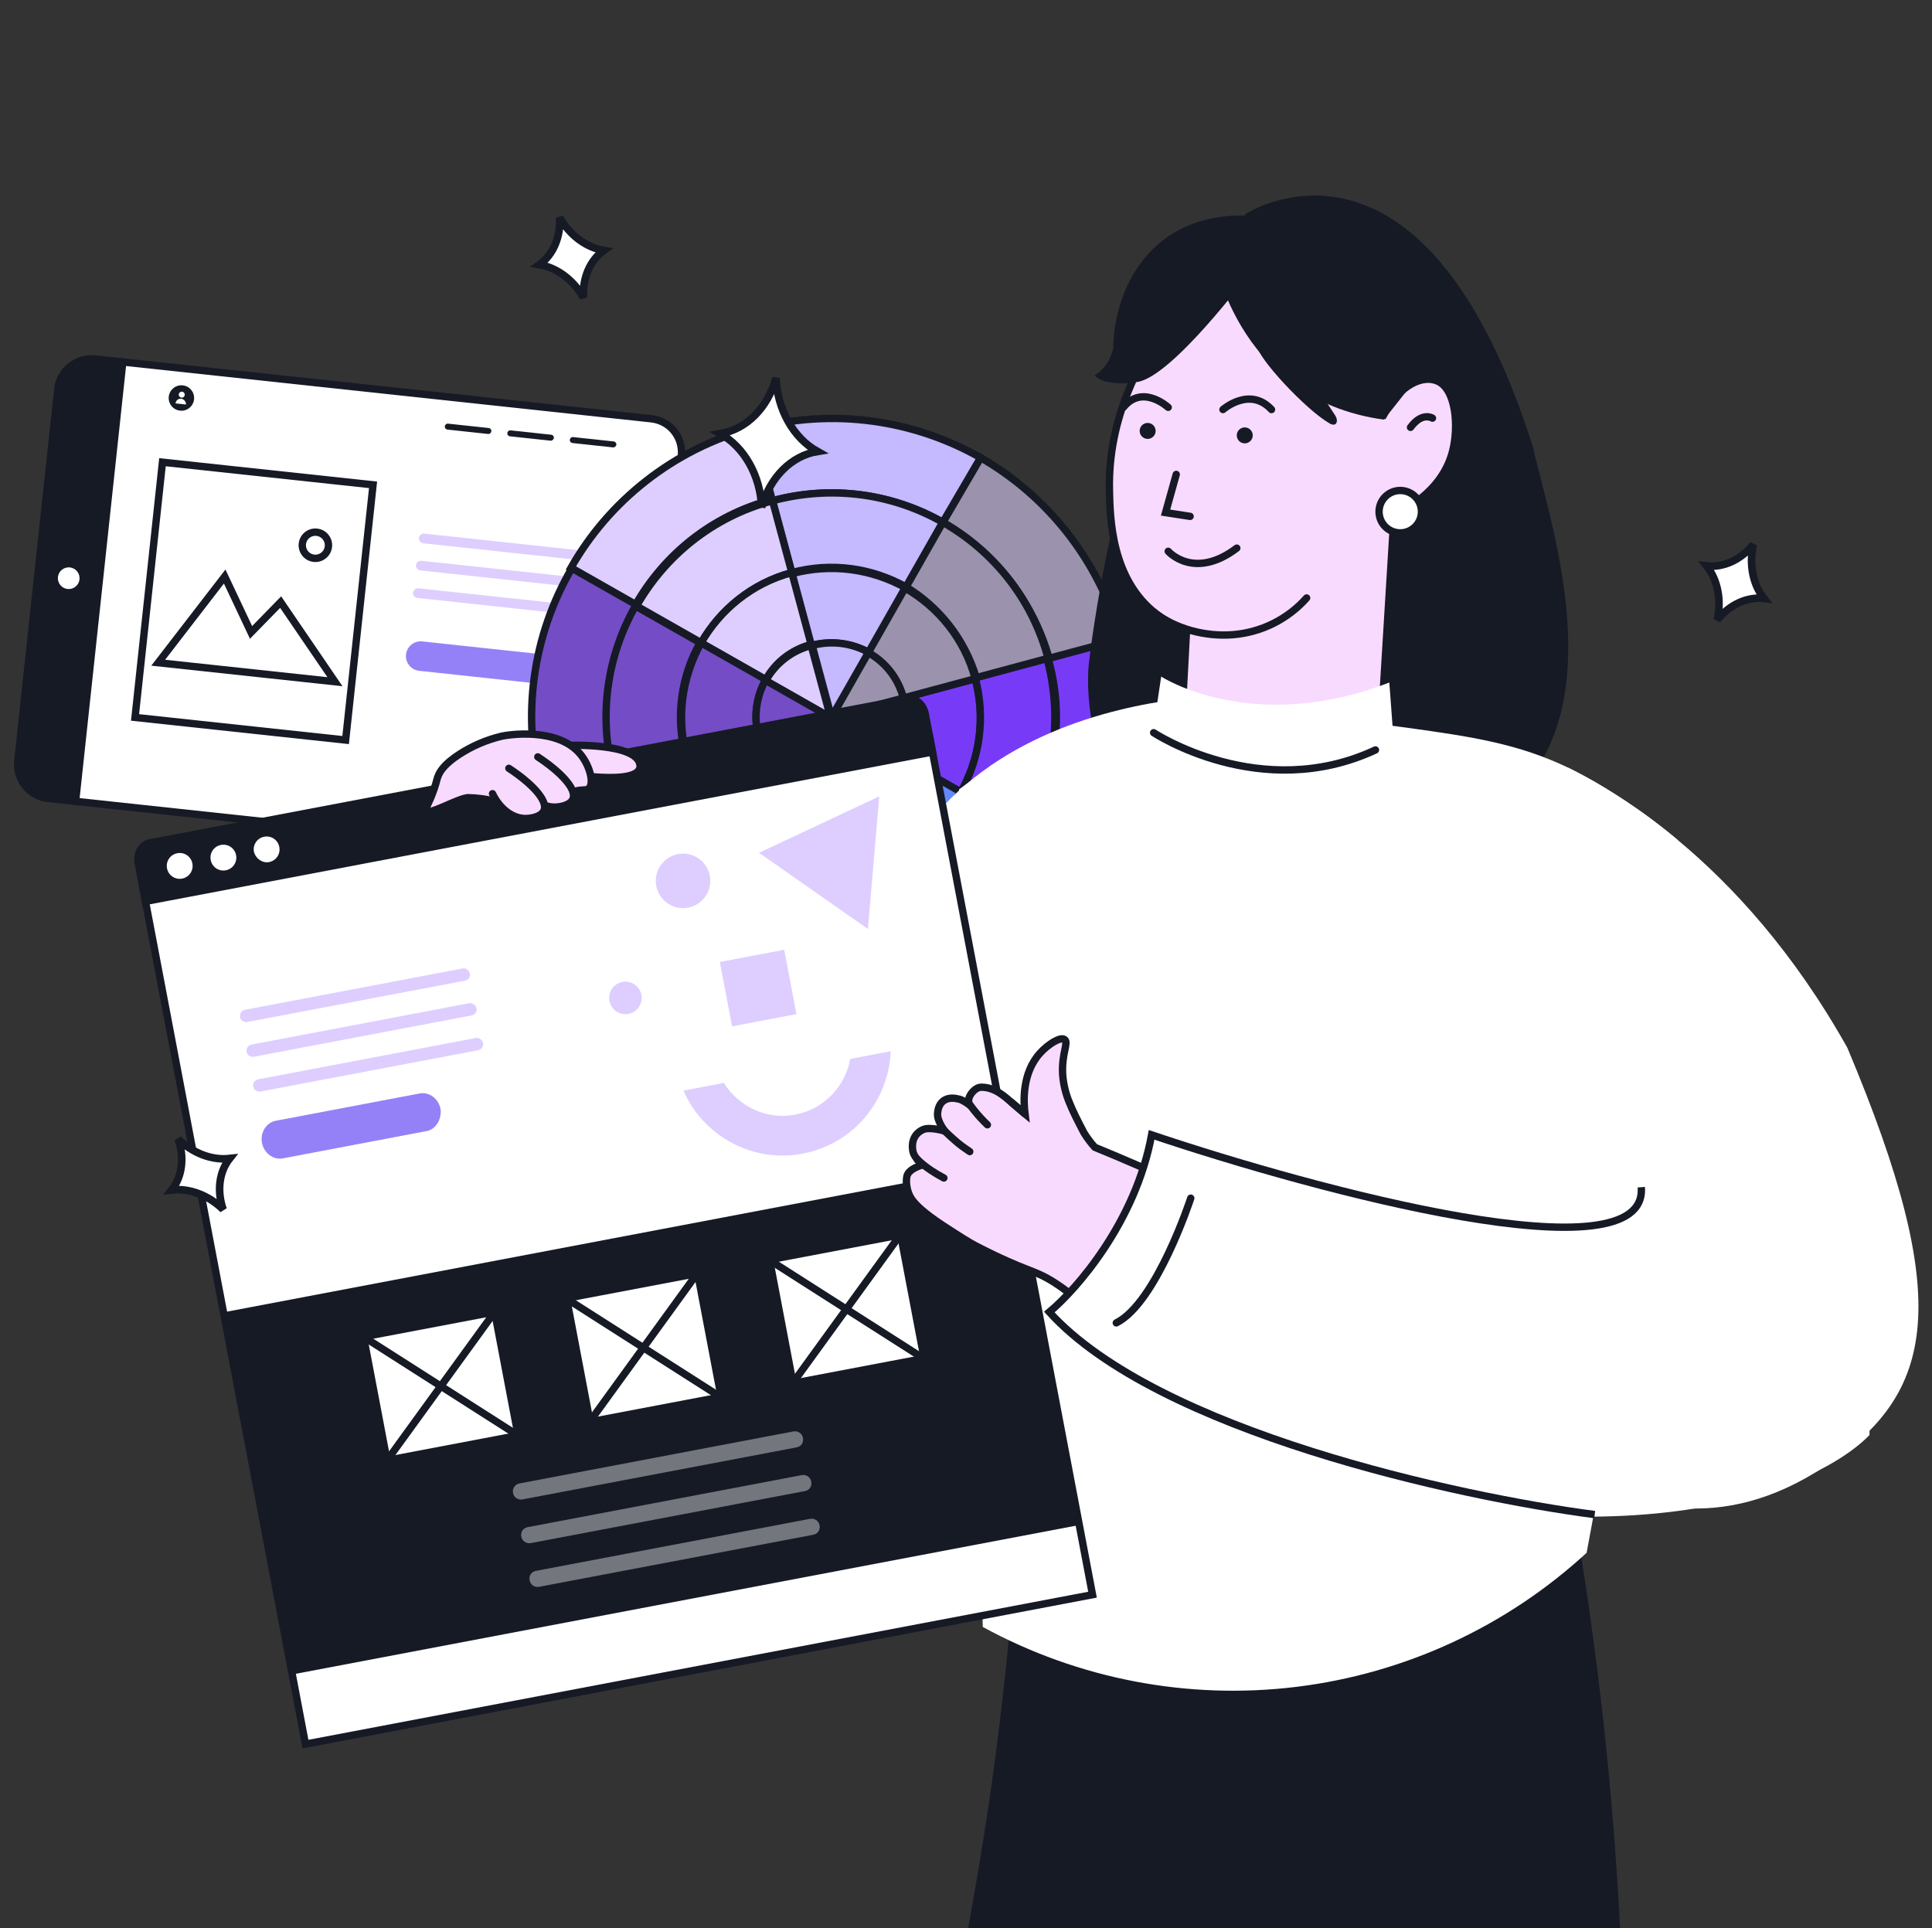 <?xml version="1.0" encoding="UTF-8"?> <svg xmlns="http://www.w3.org/2000/svg" width="525" height="524" viewBox="0 0 525 524" fill="none"><rect x="0" y="0" width="525" height="524" fill="#333333" stroke="none"/><g clip-path="url(#clip0_1306_5068)"><path d="M33.471 98.381L20.641 217.787L13.058 216.972C8.002 216.429 4.303 211.838 4.846 206.783L15.699 105.778C16.242 100.723 20.833 97.023 25.888 97.566L33.471 98.381Z" fill="#161A25" stroke="#161A25" stroke-width="2" stroke-miterlimit="10"></path><path d="M185.149 123.986L174.296 224.991C173.753 230.046 169.162 233.746 164.106 233.203L20.537 217.776L33.367 98.37L176.937 113.797C182.093 114.351 185.703 118.83 185.149 123.986Z" fill="white" stroke="#161A25" stroke-width="2" stroke-miterlimit="10"></path><path d="M18.357 160.064C19.976 160.238 21.43 159.066 21.604 157.447C21.778 155.828 20.606 154.374 18.987 154.2C17.367 154.026 15.914 155.197 15.74 156.817C15.566 158.436 16.737 159.89 18.357 160.064Z" fill="white"></path><path d="M48.925 111.599C50.824 111.803 52.528 110.429 52.732 108.53C52.936 106.632 51.563 104.927 49.664 104.723C47.766 104.519 46.061 105.893 45.857 107.792C45.653 109.69 47.027 111.395 48.925 111.599Z" fill="#161A25"></path><path d="M49.303 108.06C49.75 108.108 50.151 107.785 50.199 107.338C50.247 106.891 49.923 106.49 49.477 106.442C49.03 106.394 48.629 106.717 48.581 107.164C48.533 107.611 48.856 108.012 49.303 108.06Z" fill="white"></path><path d="M50.534 109.931L47.703 109.627C47.79 108.818 48.462 108.277 49.271 108.364C49.979 108.44 50.61 109.223 50.534 109.931Z" fill="white"></path><path d="M149.605 119.758L138.584 118.573C138.18 118.53 137.808 118.183 137.862 117.678C137.906 117.273 138.253 116.901 138.758 116.956L149.779 118.14C150.183 118.183 150.555 118.53 150.5 119.036C150.457 119.44 150.009 119.801 149.605 119.758Z" fill="#161A25"></path><path d="M132.62 117.932L121.6 116.748C121.195 116.705 120.824 116.358 120.878 115.853C120.921 115.448 121.268 115.076 121.774 115.131L132.794 116.315C133.199 116.358 133.57 116.705 133.516 117.211C133.473 117.615 133.126 117.987 132.62 117.932Z" fill="#161A25"></path><path d="M166.589 121.583L155.569 120.399C155.164 120.355 154.792 120.008 154.847 119.503C154.89 119.099 155.237 118.727 155.742 118.781L166.763 119.965C167.167 120.009 167.539 120.355 167.485 120.861C167.441 121.265 166.994 121.626 166.589 121.583Z" fill="#161A25"></path><path d="M101.374 131.757L44.148 125.608L36.696 194.966L93.921 201.115L101.374 131.757Z" stroke="#161A25" stroke-width="2" stroke-miterlimit="10"></path><path d="M147.376 185.893L113.889 182.295C111.699 182.059 110.09 180.062 110.325 177.873C110.56 175.683 112.557 174.074 114.747 174.309L148.234 177.907C150.423 178.143 152.033 180.14 151.797 182.329C151.691 184.532 149.694 186.142 147.376 185.893Z" fill="#9581F7"></path><path d="M159.923 167.503L113.415 162.505C112.707 162.429 112.166 161.757 112.242 161.049C112.318 160.342 112.989 159.8 113.697 159.876L160.206 164.874C160.913 164.95 161.455 165.622 161.379 166.329C161.303 167.037 160.732 167.589 159.923 167.503Z" fill="#DECEFF"></path><path d="M161.517 152.64L115.008 147.643C114.301 147.566 113.759 146.895 113.835 146.187C113.911 145.479 114.583 144.938 115.291 145.014L161.799 150.011C162.507 150.087 163.049 150.759 162.973 151.467C162.897 152.175 162.326 152.727 161.517 152.64Z" fill="#DECEFF"></path><path d="M160.724 160.021L114.216 155.023C113.508 154.947 112.966 154.275 113.042 153.568C113.118 152.86 113.79 152.318 114.498 152.394L161.006 157.392C161.714 157.468 162.256 158.14 162.18 158.847C162.104 159.555 161.533 160.108 160.724 160.021Z" fill="#DECEFF"></path><path d="M85.321 151.714C87.275 151.924 89.03 150.51 89.24 148.556C89.45 146.601 88.036 144.847 86.082 144.637C84.127 144.427 82.373 145.841 82.163 147.795C81.953 149.75 83.367 151.504 85.321 151.714Z" stroke="#161A25" stroke-width="2" stroke-miterlimit="10"></path><path d="M42.993 180.098L61.056 156.675L68.219 171.865L76.263 163.627L91.018 185.258L42.993 180.098Z" stroke="#161A25" stroke-width="2" stroke-miterlimit="10"></path><path d="M247.233 273.585L241.984 254.066C258.346 249.692 271.235 239.01 278.94 225.474L296.508 235.749C286.234 253.605 269.049 267.753 247.233 273.585Z" fill="#6486FF" stroke="#161A25" stroke-width="2" stroke-miterlimit="10" stroke-linecap="round"></path><path d="M278.939 225.186C286.645 211.65 289.453 194.973 284.792 178.9L304.598 173.65C310.431 195.466 307.069 217.317 296.795 235.46L278.939 225.186Z" fill="#773BF8" stroke="#161A25" stroke-width="2" stroke-miterlimit="10" stroke-linecap="round"></path><path d="M256.202 141.946L266.477 124.378C284.333 134.652 298.481 151.837 304.601 173.652L285.082 178.9C280.42 162.54 269.738 149.651 256.202 141.946Z" fill="#9B92AD" stroke="#161A25" stroke-width="2" stroke-miterlimit="10" stroke-linecap="round"></path><path d="M209.905 136.092L204.656 116.573C226.472 110.74 248.323 114.102 266.466 124.376L256.191 141.944C242.655 134.239 225.979 131.718 209.905 136.092Z" fill="#C5B9FF" stroke="#161A25" stroke-width="2" stroke-miterlimit="10" stroke-linecap="round"></path><path d="M155.1 154.411C165.373 136.268 182.846 122.119 204.374 116.288L209.623 135.806C193.261 140.181 180.372 150.863 172.667 164.399L155.1 154.411Z" fill="#DECEFF" stroke="#161A25" stroke-width="2" stroke-miterlimit="10" stroke-linecap="round"></path><path d="M147.299 216.22C141.467 194.405 144.829 172.553 155.39 154.409L172.957 164.397C165.252 177.933 162.444 194.61 167.105 210.683L147.299 216.22Z" fill="#744CC6" stroke="#161A25" stroke-width="2" stroke-miterlimit="10" stroke-linecap="round"></path><path d="M147.304 216.222L166.823 210.973C171.198 227.334 181.88 240.223 195.416 247.928L185.427 265.496C167.284 255.223 153.137 238.037 147.304 216.222Z" fill="#B3ECFF" stroke="#161A25" stroke-width="2" stroke-miterlimit="10" stroke-linecap="round"></path><path d="M185.427 265.783L195.415 248.215C208.951 255.92 225.341 258.73 241.701 254.068L246.95 273.587C225.422 279.418 203.57 276.056 185.427 265.783Z" fill="#49D1FF" stroke="#161A25" stroke-width="2" stroke-miterlimit="10" stroke-linecap="round"></path><path d="M243.513 205.211C246.081 200.604 246.921 195.141 245.463 189.687L264.982 184.438C267.898 195.346 266.217 206.272 261.081 215.487L243.513 205.211Z" fill="#773BF8" stroke="#161A25" stroke-width="2" stroke-miterlimit="10" stroke-linecap="round"></path><path d="M261.084 215.199C266.221 206.271 267.901 195.058 264.985 184.15L284.504 178.901C288.878 195.263 286.356 211.652 278.651 225.187L261.084 215.199Z" fill="#773BF8" stroke="#161A25" stroke-width="2" stroke-miterlimit="10" stroke-linecap="round"></path><path d="M220.413 175.419L215.164 155.9C226.071 152.984 236.997 154.665 246.212 159.801L236.224 177.368C231.329 174.801 225.866 173.961 220.413 175.419Z" fill="#C5B9FF" stroke="#161A25" stroke-width="2" stroke-miterlimit="10" stroke-linecap="round"></path><path d="M215.16 155.612L209.911 136.093C226.273 131.718 242.661 134.24 256.197 141.945L246.209 159.513C236.993 154.377 226.068 152.695 215.16 155.612Z" fill="#C5B9FF" stroke="#161A25" stroke-width="2" stroke-miterlimit="10" stroke-linecap="round"></path><path d="M186.629 205.722L206.146 200.186C207.605 205.639 211.07 209.936 215.677 212.504L205.689 230.071C196.475 225.223 189.544 216.342 186.629 205.722Z" fill="#B3ECFF" stroke="#161A25" stroke-width="2" stroke-miterlimit="10" stroke-linecap="round"></path><path d="M166.823 210.973L186.342 205.724C189.258 216.632 196.476 225.224 205.404 230.361L195.416 247.929C181.88 240.224 171.198 227.335 166.823 210.973Z" fill="#B3ECFF" stroke="#161A25" stroke-width="2" stroke-miterlimit="10" stroke-linecap="round"></path><path d="M205.683 230.359L215.67 212.504C220.277 215.072 225.74 215.913 231.194 214.455L236.443 233.974C225.536 237.177 214.611 235.496 205.683 230.359Z" fill="#49D1FF" stroke="#161A25" stroke-width="2" stroke-miterlimit="10" stroke-linecap="round"></path><path d="M195.416 247.928L205.405 230.361C214.333 235.498 225.546 237.178 236.453 234.262L241.702 253.781C225.629 258.441 208.952 255.633 195.416 247.928Z" fill="#49D1FF" stroke="#161A25" stroke-width="2" stroke-miterlimit="10" stroke-linecap="round"></path><path d="M225.955 194.936L245.474 189.687C246.932 195.141 246.091 200.603 243.523 205.211L225.955 194.936Z" fill="#773BF8" stroke="#161A25" stroke-width="2" stroke-miterlimit="10" stroke-linecap="round"></path><path d="M225.945 194.937L220.696 175.418C226.15 173.96 231.613 174.801 236.22 177.369L225.945 194.937Z" fill="#C5B9FF" stroke="#161A25" stroke-width="2" stroke-miterlimit="10" stroke-linecap="round"></path><path d="M215.67 212.505L225.658 194.937L230.907 214.456C225.741 216.201 220.278 215.36 215.67 212.505Z" fill="#49D1FF" stroke="#161A25" stroke-width="2" stroke-miterlimit="10" stroke-linecap="round"></path><path d="M241.995 253.781L236.746 234.262C247.654 231.345 256.246 224.128 261.383 215.2L278.951 225.188C270.959 239.012 258.07 249.407 241.995 253.781Z" fill="#6486FF" stroke="#161A25" stroke-width="2" stroke-miterlimit="10" stroke-linecap="round"></path><path d="M236.456 234.263L231.208 214.744C236.661 213.286 240.958 209.821 243.526 205.213L261.094 215.202C255.956 224.13 247.364 231.347 236.456 234.263Z" fill="#6486FF" stroke="#161A25" stroke-width="2" stroke-miterlimit="10" stroke-linecap="round"></path><path d="M166.829 210.974C162.454 194.612 164.976 178.223 172.681 164.688L190.248 174.676C185.111 183.604 183.431 194.817 186.348 205.725L166.829 210.974Z" fill="#744CC6" stroke="#161A25" stroke-width="2" stroke-miterlimit="10" stroke-linecap="round"></path><path d="M186.629 205.724C183.713 194.817 185.394 183.891 190.53 174.675L208.097 184.664C205.529 189.271 204.689 194.734 206.147 200.188L186.629 205.724Z" fill="#744CC6" stroke="#161A25" stroke-width="2" stroke-miterlimit="10" stroke-linecap="round"></path><path d="M206.156 200.186C204.698 194.732 205.538 189.27 208.106 184.662L225.674 194.65L206.156 200.186Z" fill="#744CC6" stroke="#161A25" stroke-width="2" stroke-miterlimit="10" stroke-linecap="round"></path><path d="M172.967 164.686C180.672 151.151 193.561 140.468 209.923 136.094L215.172 155.613C204.264 158.529 195.672 165.746 190.535 174.674L172.967 164.686Z" fill="#DECEFF" stroke="#161A25" stroke-width="2" stroke-miterlimit="10" stroke-linecap="round"></path><path d="M190.53 174.675C195.667 165.747 204.259 158.53 215.167 155.613L220.416 175.132C214.962 176.59 210.665 180.055 208.097 184.663L190.53 174.675Z" fill="#DECEFF" stroke="#161A25" stroke-width="2" stroke-miterlimit="10" stroke-linecap="round"></path><path d="M208.108 184.95C210.676 180.343 214.973 176.878 220.427 175.419L225.676 194.938L208.108 184.95Z" fill="#DECEFF" stroke="#161A25" stroke-width="2" stroke-miterlimit="10" stroke-linecap="round"></path><path d="M231.207 214.743L225.958 195.224L243.525 205.212C240.956 209.533 236.661 213.285 231.207 214.743Z" fill="#6486FF" stroke="#161A25" stroke-width="2" stroke-miterlimit="10" stroke-linecap="round"></path><path d="M246.219 159.514L256.208 141.946C269.743 149.652 280.426 162.54 284.8 178.902L265.281 184.151C262.078 173.531 255.148 164.938 246.219 159.514Z" fill="#9B92AD" stroke="#161A25" stroke-width="2" stroke-miterlimit="10" stroke-linecap="round"></path><path d="M235.949 177.371L245.938 159.803C254.866 164.941 262.083 173.533 264.999 184.44L245.48 189.689C244.022 184.235 240.557 179.939 235.949 177.371Z" fill="#9B92AD" stroke="#161A25" stroke-width="2" stroke-miterlimit="10" stroke-linecap="round"></path><path d="M225.961 194.937L235.949 177.37C240.556 179.938 244.022 184.235 245.48 189.688L225.961 194.937Z" fill="#9B92AD" stroke="#161A25" stroke-width="2" stroke-miterlimit="10" stroke-linecap="round"></path><path d="M206.154 200.188L225.673 194.939L215.685 212.506C211.078 209.938 207.613 205.641 206.154 200.188Z" fill="#B2ECFF" stroke="#161A25" stroke-width="2" stroke-miterlimit="10" stroke-linecap="round"></path><path d="M338.383 58.203C338.383 58.203 386.487 26.57 416.559 121.487C421.331 143.229 446.341 212.228 389.57 227.584L342.358 202.323L338.383 58.203Z" fill="#161A25"></path><path d="M295.879 180.297C296.955 170.64 302.714 132.22 310.032 120.478C323.877 118.582 351.891 115.015 353.19 115.913C354.814 117.036 357.088 220.213 355.674 222.836C354.261 225.459 317.142 222.513 308.132 217.812C297.429 212.228 294.803 189.954 295.879 180.297Z" fill="#161A25"></path><path d="M337.602 188.938L337.351 191.229L323.24 319.403C282.499 315.342 243.408 314.324 210.695 289.703C214.032 287.371 217.963 277.825 222.326 270.617C224.771 268.355 226.094 266.86 228.29 264.355C234.177 257.607 238.444 246.634 242.804 238.813C243.412 237.751 243.997 236.665 244.617 235.544C244.76 235.282 244.772 235.258 244.856 235.079C245.667 233.54 246.526 232.061 247.432 230.617C264.646 202.955 295.78 193.638 316.619 190.477C323.557 189.371 330.577 188.856 337.602 188.938Z" fill="white"></path><path d="M301.476 133.123C301.631 140.865 301.976 157.446 314.227 166.834C316.709 168.724 319.48 170.198 322.434 171.2L319.929 218.271C320.669 219.225 332.037 233.361 350.097 231.607C364.65 230.199 372.762 219.511 374.05 217.758C375.641 191.769 377.231 165.78 378.822 139.791C380.706 138.992 391.621 134.137 394.651 122.9C396.524 115.922 395.653 105.329 390.309 103.444C385.537 101.751 379.573 105.83 375.994 112.749C363.612 109.6 343.286 61.074 343.286 61.074C335.878 66.656 300.641 94.235 301.476 133.123Z" fill="#F9DAFF" stroke="#161A25" stroke-width="2" stroke-miterlimit="10" stroke-linecap="round"></path><path d="M389.257 113.633C389.257 113.633 386.466 111.855 383.293 116.138L389.257 113.633Z" fill="white"></path><path d="M389.257 113.633C389.257 113.633 386.466 111.855 383.293 116.138" stroke="#161A25" stroke-width="2" stroke-miterlimit="10" stroke-linecap="round"></path><path d="M355.06 162.504C349.97 168.234 342.878 171.799 335.243 172.464C327.607 173.13 319.259 170.923 313.254 166.159" stroke="#161A25" stroke-width="2" stroke-miterlimit="10" stroke-linecap="round"></path><path d="M338.249 120.491C339.448 120.491 340.42 119.519 340.42 118.319C340.42 117.12 339.448 116.148 338.249 116.148C337.05 116.148 336.078 117.12 336.078 118.319C336.078 119.519 337.05 120.491 338.249 120.491Z" fill="#161A25"></path><path d="M311.862 119.274C313.061 119.274 314.033 118.302 314.033 117.103C314.033 115.904 313.061 114.932 311.862 114.932C310.663 114.932 309.691 115.904 309.691 117.103C309.691 118.302 310.663 119.274 311.862 119.274Z" fill="#161A25"></path><path d="M332.328 111.298C332.328 111.298 339.581 104.908 345.521 111.298" stroke="#161A25" stroke-width="2" stroke-miterlimit="10" stroke-linecap="round"></path><path d="M317.441 110.696C317.441 110.696 310.461 104.268 305.27 110.696" stroke="#161A25" stroke-width="2" stroke-miterlimit="10" stroke-linecap="round"></path><path d="M317.449 149.817C317.449 149.817 324.422 157.784 336.082 148.958" stroke="#161A25" stroke-width="2" stroke-miterlimit="10" stroke-linecap="round"></path><path d="M319.629 128.925L316.73 139.303L323.399 140.329" stroke="#161A25" stroke-width="2" stroke-miterlimit="10" stroke-linecap="round"></path><path d="M329.477 67.884C329.477 67.884 335.126 108.458 376.076 114.042L396.075 88.735C396.075 88.735 355.016 29.366 329.477 67.884Z" fill="#161A25"></path><path d="M361.372 115.106C354.771 111.363 341.634 97.071 341.634 94.032C346.27 91.952 360.264 90.924 356.942 95.043C353.324 99.53 358.459 106.156 362.784 112.833C363.866 114.504 363.104 116.088 361.372 115.106Z" fill="#161A25"></path><path d="M339.31 74.488C339.31 74.488 318.558 102.361 309.063 103.804C299.568 105.248 297.43 101.943 297.43 101.943C297.43 101.943 301.355 100.101 302.548 94.498C302.548 79.608 312.044 56.975 340.421 58.651L339.31 74.488Z" fill="#161A25"></path><path d="M380.504 144.815C383.686 144.815 386.265 142.235 386.265 139.053C386.265 135.871 383.686 133.292 380.504 133.292C377.322 133.292 374.742 135.871 374.742 139.053C374.742 142.235 377.322 144.815 380.504 144.815Z" fill="white" stroke="#161A25" stroke-width="2" stroke-miterlimit="10" stroke-linecap="round"></path><path d="M148.522 333.681C141.365 355.152 147.126 362.532 148.522 367.65C174.368 400.653 199.068 382.569 220.539 380.661C242.011 378.752 280.382 302.328 296.884 264.355L246.243 232.703C230.422 257.365 205.293 291.8 203.975 308.831L148.522 333.681Z" fill="white"></path><path d="M426.514 404.32C429.253 419.581 431.719 435.471 433.811 451.974C437.98 484.663 440.451 517.546 441.216 550.491L334.217 554.323L317.249 555.008L256.086 557.477C259.453 542.811 262.615 527.456 265.287 511.469C270.533 481.13 274.166 450.534 276.173 419.811L426.514 404.32Z" fill="#161A25"></path><path d="M426.44 208.77C431.102 211.069 435.616 213.657 439.956 216.518C445.49 220.078 450.793 223.986 455.832 228.218L438.546 382.105C436.075 395.408 433.607 408.704 431.143 421.992C409.321 442.062 381.762 454.797 352.335 458.41C322.907 462.023 293.087 456.334 267.057 442.139L260.622 214.512C268.478 208.622 277.076 203.795 286.195 200.155C301.665 194.025 318.293 191.372 334.902 192.383C334.902 192.383 352.974 201.761 371.193 196.447C373.758 196.698 377.745 197.123 382.616 197.8C399.764 200.193 412.59 202.064 426.44 208.77Z" fill="white"></path><path d="M426.439 208.768C436.947 214.108 446.808 220.633 455.832 228.216C470.878 240.712 487.466 258.819 501.98 284.707C531.03 353.69 525.923 378.611 496.129 398.361C466.575 417.951 443.915 407.852 430.052 403.015C426.148 401.635 404.924 393.662 404.924 393.662L410.366 203.699L426.439 208.768Z" fill="white"></path><path d="M315.541 183.864C315.541 183.864 340.219 199.942 377.532 185.476L380.268 222.311C380.268 222.311 356.668 254.038 323.641 238.53L308.625 230.057L315.541 183.864Z" fill="white"></path><path d="M313.491 199.12C313.491 199.12 342.566 218.359 373.76 203.808" stroke="#161A25" stroke-width="2" stroke-miterlimit="10" stroke-linecap="round"></path><path d="M283.007 293.196C280.525 302.813 273.607 325.118 265.789 337.403" stroke="#161A25" stroke-width="2" stroke-linecap="round"></path><path d="M184.02 407.302C184.171 407.406 184.299 407.382 184.451 407.485C184.555 407.333 184.682 407.309 184.786 407.157L184.02 407.302ZM184.02 407.302C184.171 407.406 184.299 407.382 184.451 407.485C184.555 407.333 184.682 407.309 184.786 407.157L184.02 407.302Z" fill="#161A25"></path><path d="M252.55 200.598L38.809 241.18L83.009 473.976L296.878 433.369L252.677 200.574L252.55 200.598Z" fill="white" stroke="#161A25" stroke-width="2" stroke-miterlimit="10" stroke-linecap="round"></path><path d="M251.439 194.052L253.396 204.359L39.527 244.965L37.57 234.659C37.063 231.987 38.548 229.464 40.697 229.056L246.603 189.961C248.752 189.553 250.932 191.38 251.439 194.052Z" fill="#161A25" stroke="#161A25" stroke-width="2"></path><path d="M49.487 238.765C51.403 238.401 52.644 236.578 52.281 234.663C51.917 232.747 50.094 231.506 48.178 231.87C46.263 232.233 45.021 234.056 45.385 235.972C45.749 237.887 47.572 239.129 49.487 238.765Z" fill="white"></path><path d="M61.362 236.51C63.278 236.147 64.519 234.323 64.156 232.408C63.792 230.493 61.969 229.251 60.053 229.615C58.138 229.979 56.896 231.802 57.26 233.717C57.624 235.633 59.447 236.874 61.362 236.51Z" fill="white"></path><path d="M73.109 234.28C75.024 233.917 76.265 232.093 75.902 230.178C75.538 228.262 73.715 227.021 71.799 227.385C69.884 227.748 68.642 229.572 69.006 231.487C69.498 233.378 71.321 234.62 73.109 234.28Z" fill="white"></path><path d="M274.599 316.025L60.73 356.632L79.417 455.049L293.286 414.442L274.599 316.025Z" fill="#161A25"></path><path d="M189.58 346.051L153.953 352.815L160.33 386.399L195.956 379.635L189.58 346.051Z" fill="white" stroke="#161A25" stroke-width="2" stroke-miterlimit="10" stroke-linecap="round"></path><path d="M153.824 352.84L195.827 379.659" stroke="#161A25" stroke-width="2" stroke-miterlimit="10" stroke-linecap="round"></path><path d="M160.201 386.423L189.451 346.075" stroke="#161A25" stroke-width="2" stroke-miterlimit="10" stroke-linecap="round"></path><path d="M244.74 335.577L209.113 342.342L215.49 375.925L251.116 369.161L244.74 335.577Z" fill="white" stroke="#161A25" stroke-width="2" stroke-miterlimit="10" stroke-linecap="round"></path><path d="M208.984 342.366L250.987 369.185" stroke="#161A25" stroke-width="2" stroke-miterlimit="10" stroke-linecap="round"></path><path d="M215.361 375.95L244.611 335.602" stroke="#161A25" stroke-width="2" stroke-miterlimit="10" stroke-linecap="round"></path><path d="M134.416 356.524L98.789 363.289L105.166 396.872L140.792 390.108L134.416 356.524Z" fill="white" stroke="#161A25" stroke-width="2" stroke-miterlimit="10" stroke-linecap="round"></path><path d="M98.789 363.289L140.792 390.108" stroke="#161A25" stroke-width="2" stroke-miterlimit="10" stroke-linecap="round"></path><path d="M105.166 396.872L134.416 356.524" stroke="#161A25" stroke-width="2" stroke-miterlimit="10" stroke-linecap="round"></path><path d="M115.977 307.371L76.864 314.797C74.217 315.3 71.704 313.296 71.189 310.583C70.643 307.71 72.424 305.056 74.924 304.582L114.037 297.155C116.684 296.653 119.197 298.656 119.712 301.37C120.08 304.111 118.476 306.896 115.977 307.371Z" fill="#9581F7"></path><path d="M129.897 285.411L70.775 296.636C69.881 296.806 68.969 296.185 68.8 295.291C68.63 294.398 69.251 293.486 70.144 293.316L129.267 282.091C130.161 281.921 131.072 282.542 131.242 283.436C131.412 284.329 130.919 285.217 129.897 285.411Z" fill="#DECEFF"></path><path d="M126.311 266.512L67.189 277.737C66.295 277.907 65.383 277.286 65.214 276.392C65.044 275.499 65.665 274.587 66.558 274.417L125.681 263.192C126.575 263.022 127.486 263.643 127.656 264.537C127.953 265.406 127.333 266.318 126.311 266.512Z" fill="#DECEFF"></path><path d="M128.1 275.961L68.978 287.186C68.084 287.356 67.172 286.736 67.003 285.842C66.833 284.948 67.454 284.036 68.347 283.866L127.47 272.641C128.364 272.471 129.275 273.092 129.445 273.986C129.743 274.855 129.122 275.767 128.1 275.961Z" fill="#DECEFF"></path><path d="M185.719 296.379L196.7 294.294C200.691 300.68 208.277 304.399 216.066 302.921C223.983 301.417 229.678 295.177 231.05 287.772L242.032 285.687C241.544 299.142 231.87 310.901 218.079 313.519C204.415 316.113 191.104 308.718 185.719 296.379Z" fill="#DECEFF"></path><path d="M186.992 246.658C191.012 245.895 193.652 242.017 192.888 237.998C192.125 233.978 188.248 231.338 184.228 232.101C180.208 232.864 177.568 236.742 178.331 240.761C179.094 244.781 182.972 247.421 186.992 246.658Z" fill="#DECEFF"></path><path d="M170.775 275.534C173.173 275.079 174.748 272.766 174.293 270.368C173.837 267.971 171.525 266.396 169.127 266.851C166.729 267.306 165.154 269.619 165.609 272.017C166.065 274.415 168.378 275.99 170.775 275.534Z" fill="#DECEFF"></path><path d="M238.928 216.424L235.848 252.464L206.251 231.756L238.928 216.424Z" fill="#DECEFF"></path><path d="M213.103 258.105L195.609 261.427L198.931 278.921L216.425 275.599L213.103 258.105Z" fill="#DECEFF"></path><path opacity="0.4" d="M220.945 417.094L146.499 431.229C145.35 431.447 144.159 430.748 143.916 429.471C143.674 428.194 144.398 427.13 145.675 426.888L220.12 412.753C221.27 412.535 222.461 413.234 222.703 414.511C222.946 415.788 222.222 416.852 220.945 417.094Z" fill="white"></path><path opacity="0.4" d="M216.433 393.343L141.987 407.478C140.838 407.696 139.647 406.997 139.404 405.72C139.186 404.57 139.886 403.379 141.163 403.137L215.609 389.002C216.758 388.784 217.949 389.484 218.192 390.76C218.434 392.037 217.71 393.101 216.433 393.343Z" fill="white"></path><path opacity="0.4" d="M218.691 405.219L144.245 419.354C143.096 419.572 141.905 418.872 141.662 417.595C141.42 416.318 142.144 415.254 143.421 415.012L217.866 400.877C219.016 400.659 220.207 401.359 220.449 402.636C220.692 403.913 219.968 404.976 218.691 405.219Z" fill="white"></path><path d="M154.063 202.57C154.063 202.57 173.208 201.731 173.911 207.932C174.615 214.134 151.887 209.888 151.887 209.888L154.063 202.57Z" fill="#F9DAFF" stroke="#161A25" stroke-width="2" stroke-miterlimit="10" stroke-linecap="round"></path><path d="M136.251 200.085C137.673 199.733 151.8 197.372 157.938 205.243C160.309 208.282 161.483 212.869 160.041 214.251C159.324 214.95 158.37 214.427 156.163 215.042C153.955 215.656 152.965 216.718 151.519 217.657C148.985 219.26 146.062 220.14 143.064 220.204C138.704 220.277 137.601 217.959 130.91 217.059C129.665 216.89 128.411 216.794 127.154 216.77L126.983 216.791C123.971 217.212 116.767 221.469 115.756 220.44C115.281 219.955 116.509 218.677 117.973 214.402C118.778 212.051 118.652 211.732 119.189 210.574C119.643 209.591 120.735 207.657 124.743 205.037C128.269 202.742 132.161 201.068 136.251 200.085Z" fill="#F9DAFF" stroke="#161A25" stroke-width="2" stroke-miterlimit="10" stroke-linecap="round"></path><path d="M141.689 212.591C143.665 216.693 147.067 219.277 150.523 219.334C152.227 219.362 155.251 218.804 155.777 216.875C156.493 214.276 152.481 209.88 146.139 205.692" fill="#F9DAFF"></path><path d="M141.689 212.591C143.665 216.693 147.067 219.277 150.523 219.334C152.227 219.362 155.251 218.804 155.777 216.875C156.493 214.276 152.481 209.88 146.139 205.692" stroke="#161A25" stroke-width="2" stroke-miterlimit="10" stroke-linecap="round"></path><path d="M133.833 215.689C135.801 219.794 139.211 222.375 142.659 222.435C144.363 222.463 147.396 221.902 147.922 219.973C148.629 217.377 144.625 212.977 138.275 208.793" fill="#F9DAFF"></path><path d="M133.833 215.689C135.801 219.794 139.211 222.375 142.659 222.435C144.363 222.463 147.396 221.902 147.922 219.973C148.629 217.377 144.625 212.977 138.275 208.793" stroke="#161A25" stroke-width="2" stroke-miterlimit="10" stroke-linecap="round"></path><path d="M247.613 325.686C248.646 327.291 250.993 329.57 256.173 332.996C260.919 336.091 263.396 337.629 265.047 338.506C279.658 346.028 280.525 344.697 286.716 348.66C295.384 354.242 294.713 357.554 304.537 363.477C305.827 364.251 309.861 366.635 315.072 369.38C318.612 371.237 321.356 372.599 322.595 373.198C340.824 382.063 359.988 388.86 379.73 393.464C383.94 394.434 387.613 395.177 391.08 395.775C391.08 395.775 401.12 397.55 410.387 398.303C433.625 400.191 446.585 401.512 455.531 394.465C462.755 388.748 464.756 378.44 468.667 357.802C470.169 349.897 471.131 341.899 471.546 333.863L428.011 316.321L413.152 339.651C401.554 339.008 389.998 337.751 378.533 335.885C355.332 332.117 332.594 325.908 310.697 317.363C305.063 314.907 300.461 312.988 297.499 311.781C296.393 310.553 295.402 309.227 294.538 307.818C292.887 304.64 291.566 302.091 290.596 299.635C289.585 297.229 288.969 294.675 288.77 292.072C288.409 286.355 290.472 283.332 289.286 282.496C288.099 281.66 284.714 283.868 282.609 286.211C277.687 291.669 278.121 299.398 278.534 302.721C278.172 302.421 277.78 302.091 277.347 301.689L274.922 299.625C272.92 297.892 270.281 295.462 266.702 295.462C264.912 295.462 263.511 297.519 263.277 298.508C263.15 299.044 263.272 300.141 263.272 300.141C263.272 300.141 261.315 298.699 260.339 298.644C257.158 297.848 254.925 299.375 254.772 302.721C254.679 304.743 256.751 307.395 256.751 307.395C256.751 307.395 252.663 306.118 250.795 306.995C248.525 308.027 247.655 310.158 248.011 312.562C248.289 314.438 249.602 315.346 250.795 316.539C250.795 316.539 246.85 317.54 246.421 319.721C246.055 321.578 246.581 324.08 247.613 325.686Z" fill="#F9DAFF" stroke="#161A25" stroke-width="2" stroke-miterlimit="10" stroke-linecap="round"></path><path d="M263.461 300.081C264.366 301.36 265.351 302.58 266.412 303.733C267.052 304.435 267.692 305.085 268.311 305.673" stroke="#161A25" stroke-width="2" stroke-miterlimit="10" stroke-linecap="round"></path><path d="M255.965 306.597C257.039 307.741 259.205 309.705 260.412 310.706C261.279 311.428 262.716 312.403 263.521 312.96" stroke="#161A25" stroke-width="2" stroke-miterlimit="10" stroke-linecap="round"></path><path d="M249.285 315.186C250.462 316.222 251.703 317.184 253 318.065C254.127 318.811 255.291 319.5 256.488 320.129" stroke="#161A25" stroke-width="2" stroke-miterlimit="10" stroke-linecap="round"></path><path d="M274.918 299.625L278.53 302.721" stroke="#161A25" stroke-width="2" stroke-miterlimit="10" stroke-linecap="round"></path><path d="M311.663 311.092C311.663 311.092 304.358 348.332 284.277 353.801L297.97 362.056C297.97 362.056 329.474 403.135 354.579 404.053C379.685 404.971 418.504 349.952 418.504 349.952L407.535 334.381L324.902 318.707L311.663 311.092Z" fill="white"></path><path d="M323.575 325.619C323.575 325.619 314.288 354.037 303.34 359.506" stroke="#161A25" stroke-width="2" stroke-miterlimit="10" stroke-linecap="round"></path><path d="M331.426 393.569C435.47 428.887 492.504 405.899 508.015 389.99V336.894L489.52 286.781L421.51 282.605C414.828 314.104 358.67 327.945 331.426 330.928C337.631 351.451 334.011 381.24 331.426 393.569Z" fill="white"></path><path d="M433.337 411.603C396.167 406.73 314.489 388.9 285.137 356.566C292.59 350.355 308.585 332.028 312.942 308.408C358.111 323.601 447.958 347.715 445.998 322.634" stroke="#161A25" stroke-width="2"></path><path d="M463.753 153.79C468.381 154.307 473.113 152.08 476.441 147.963C475.254 153.296 476.294 158.799 479.335 162.635C474.708 162.118 469.975 164.345 466.647 168.462C467.834 163.13 466.795 157.627 463.753 153.79Z" fill="white" stroke="#161A25" stroke-width="2.058"></path><path d="M146.571 71.929C150.352 69.212 152.373 64.388 152.085 59.102C154.777 63.856 159.236 67.244 164.064 68.054C160.283 70.771 158.262 75.595 158.55 80.881C155.858 76.128 151.399 72.739 146.571 71.929Z" fill="white" stroke="#161A25" stroke-width="2.058"></path><path d="M46.657 323.383C49.543 319.729 50.156 314.535 48.421 309.533C52.319 313.36 57.54 315.388 62.404 314.836C59.519 318.49 58.906 323.684 60.64 328.686C56.742 324.859 51.522 322.831 46.657 323.383Z" fill="white" stroke="#161A25" stroke-width="2.058"></path><path d="M195.715 117.858C202.814 116.691 208.648 110.795 210.867 102.718C211.244 111.269 215.565 119.023 222.128 122.69C215.029 123.858 209.195 129.754 206.976 137.831C206.599 129.279 202.278 121.525 195.715 117.858Z" fill="white" stroke="#161A25" stroke-width="2.058"></path></g><defs><clipPath id="clip0_1306_5068"><rect width="525" height="524" fill="white" transform="matrix(-1 0 0 1 525 0)"></rect></clipPath></defs></svg> 